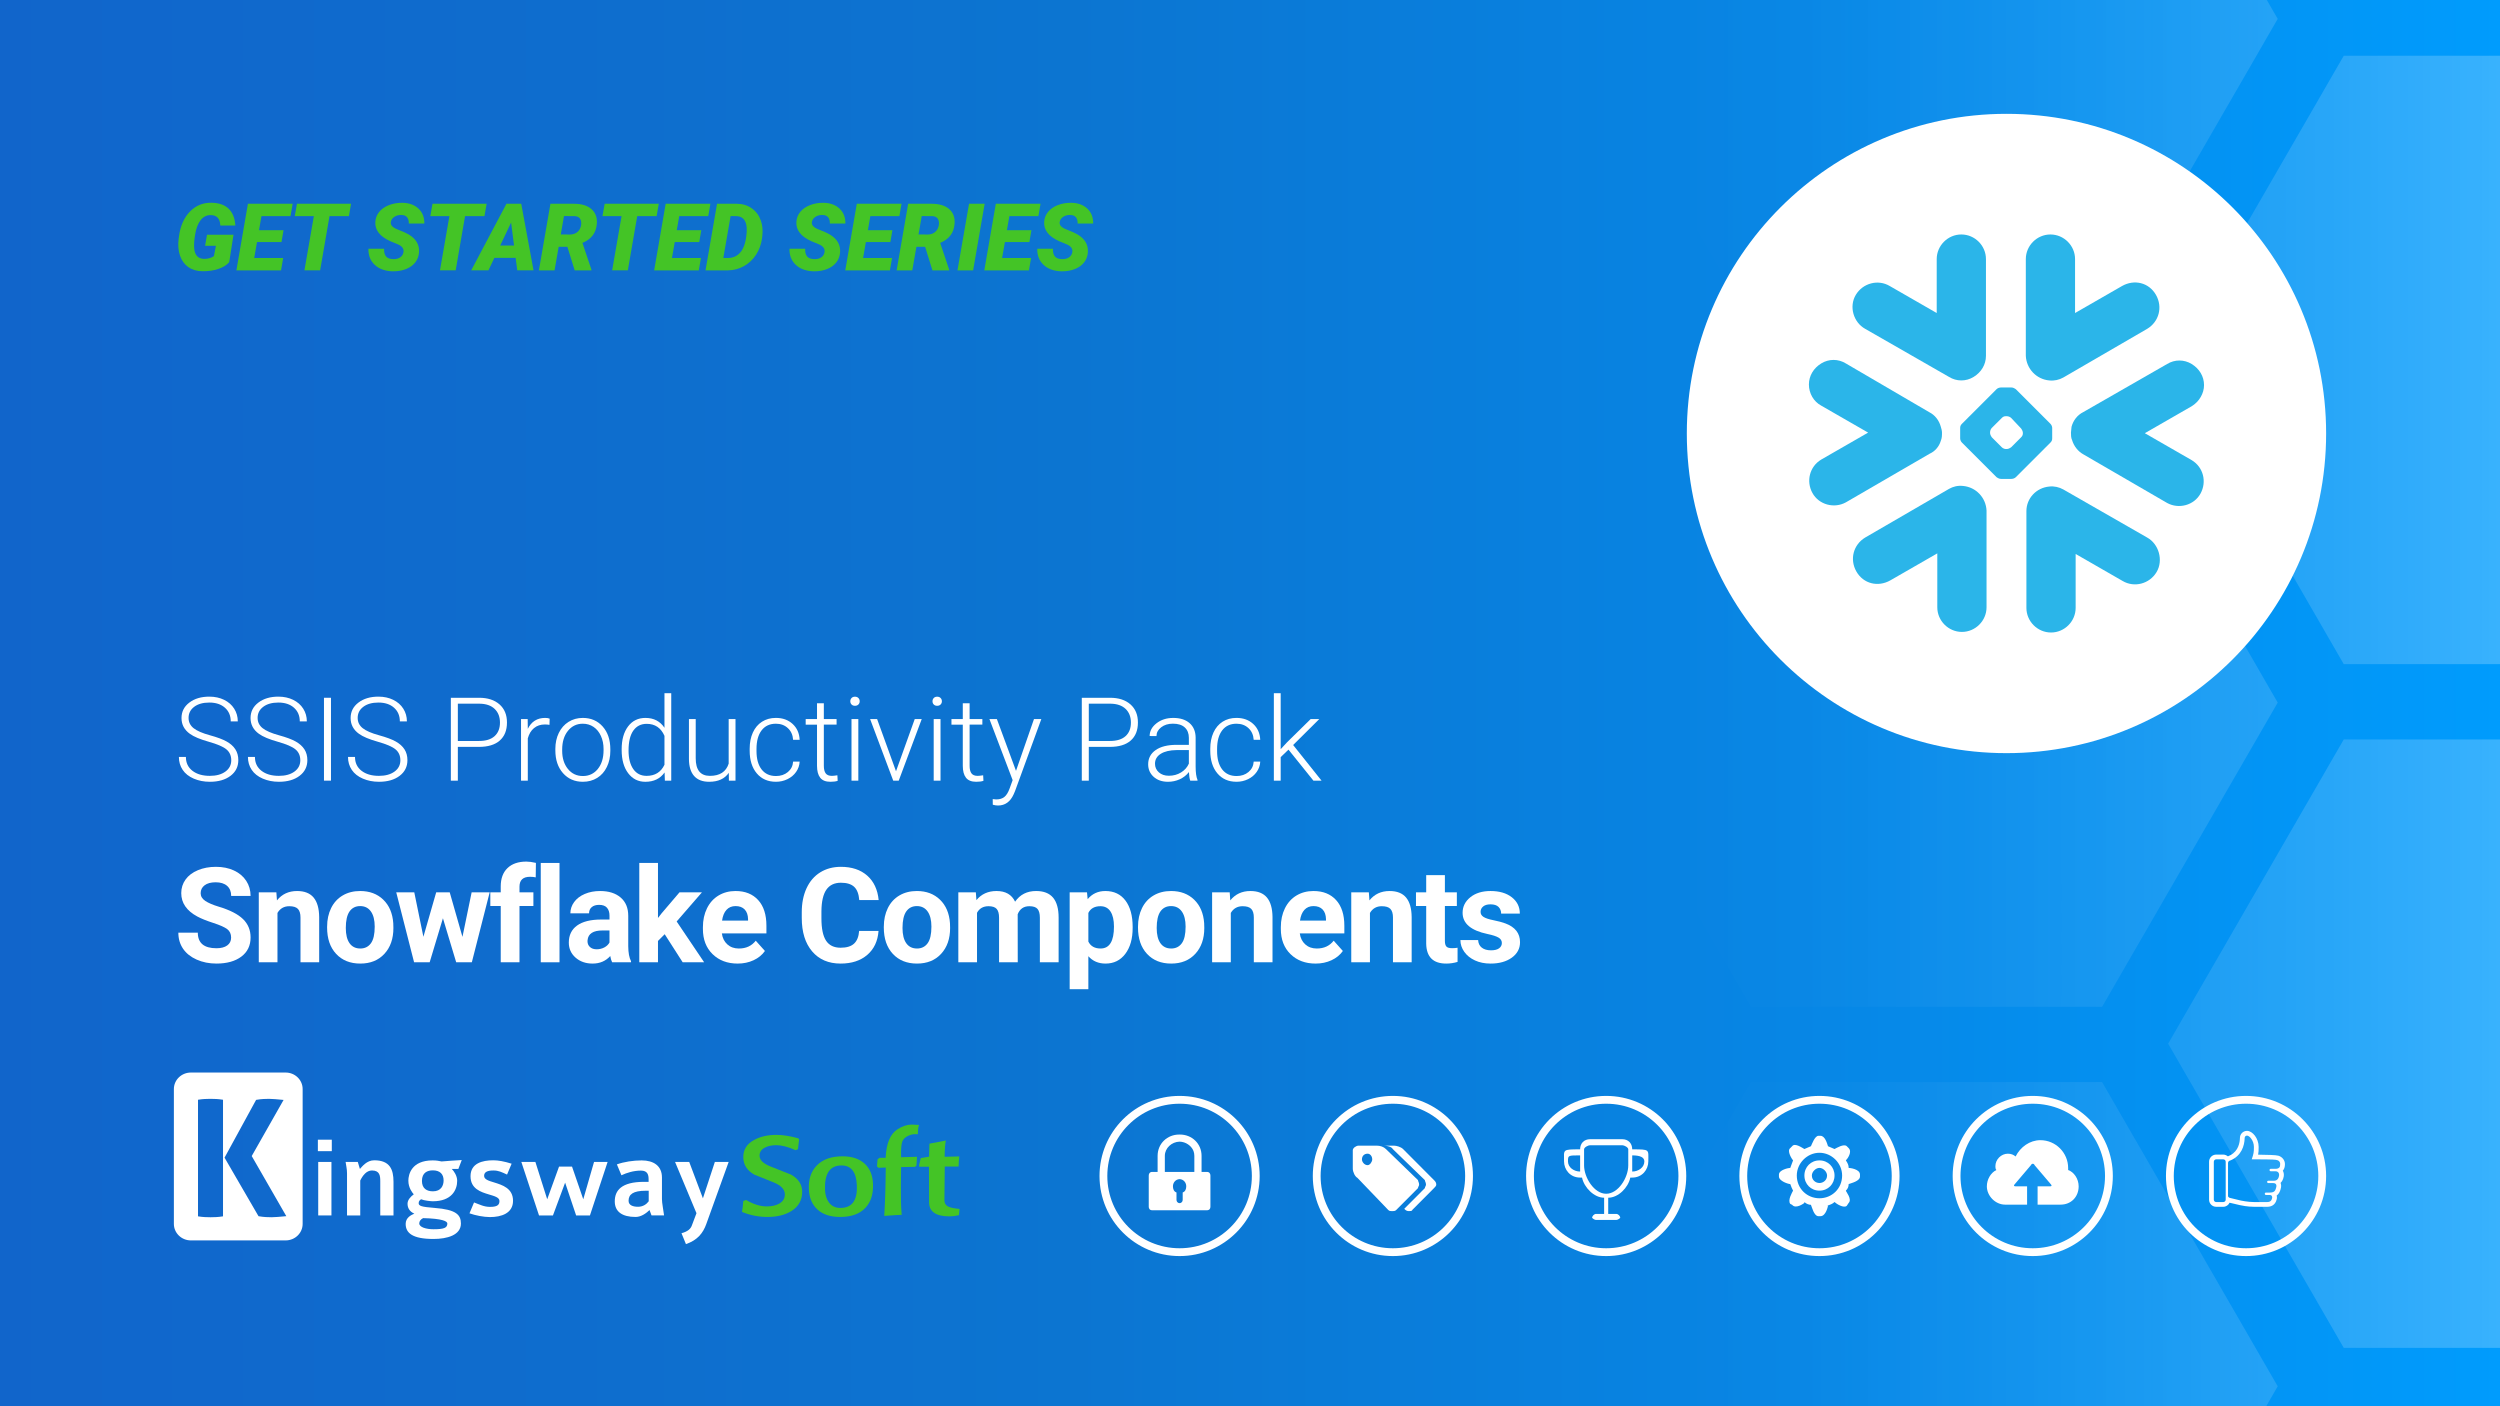 <?xml version="1.0" encoding="UTF-8"?><svg xmlns="http://www.w3.org/2000/svg" width="1280" height="720" xmlns:xlink="http://www.w3.org/1999/xlink" viewBox="0 0 1280 720"><rect x="0" y="0" width="1280" height="720" fill="#333333" stroke="none"/><defs><linearGradient id="b" x1="-2.389" y1="360" x2="1282.389" y2="360" gradientUnits="userSpaceOnUse"><stop offset="0" stop-color="#1165cb"/><stop offset=".254" stop-color="#0e6ece"/><stop offset=".428" stop-color="#0c75d1"/><stop offset=".718" stop-color="#0786e5"/><stop offset="1" stop-color="#009cfd"/></linearGradient><clipPath id="c"><rect x="-2.389" y="-1.344" width="1284.778" height="722.688" fill="none"/></clipPath><linearGradient id="d" x1="860.852" y1="9.667" x2="1791.485" y2="9.667" gradientUnits="userSpaceOnUse"><stop offset="0" stop-color="#fff" stop-opacity="0"/><stop offset=".096" stop-color="#fff" stop-opacity=".022"/><stop offset=".22" stop-color="#fff" stop-opacity=".086"/><stop offset=".36" stop-color="#fff" stop-opacity=".191"/><stop offset=".512" stop-color="#fff" stop-opacity=".338"/><stop offset=".673" stop-color="#fff" stop-opacity=".526"/><stop offset=".839" stop-color="#fff" stop-opacity=".752"/><stop offset="1" stop-color="#fff"/></linearGradient><linearGradient id="e" y1="359.727" y2="359.727" xlink:href="#d"/><linearGradient id="f" y1="709.787" y2="709.787" xlink:href="#d"/><linearGradient id="g" x1="860.852" y1="184.298" x2="1791.485" y2="184.298" xlink:href="#d"/><linearGradient id="h" x1="860.852" y1="534.358" x2="1791.485" y2="534.358" xlink:href="#d"/><clipPath id="i"><rect x="-2.389" y="-962.567" width="1284.778" height="722.688" fill="none"/></clipPath><linearGradient id="j" x1="860.852" y1="-76.805" x2="1791.485" y2="-76.805" xlink:href="#d"/></defs><g id="a"><g><rect x="-2.389" y="-1.344" width="1284.778" height="722.688" fill="url(#b)"/><g clip-path="url(#c)"><g opacity=".8"><polygon points="1076.27 -146.087 896.422 -146.087 806.497 9.667 896.422 165.42 1076.27 165.42 1166.194 9.667 1076.27 -146.087" fill="url(#d)"/><polygon points="1076.27 203.974 896.422 203.974 806.497 359.727 896.422 515.48 1076.27 515.48 1166.194 359.727 1076.27 203.974" fill="url(#e)"/><polygon points="1076.27 554.034 896.422 554.034 806.497 709.787 896.422 865.54 1076.27 865.54 1166.194 709.787 1076.27 554.034" fill="url(#f)"/><polygon points="1379.851 28.544 1200.003 28.544 1110.079 184.298 1200.003 340.051 1379.851 340.051 1469.775 184.298 1379.851 28.544" fill="url(#g)"/><polygon points="1379.851 378.605 1200.003 378.605 1110.079 534.358 1200.003 690.111 1379.851 690.111 1469.775 534.358 1379.851 378.605" fill="url(#h)"/></g></g></g><g clip-path="url(#i)"><g opacity=".8"><polygon points="1379.851 -232.558 1200.003 -232.558 1110.079 -76.805 1200.003 78.948 1379.851 78.948 1469.775 -76.805 1379.851 -232.558" fill="url(#j)"/></g></g></g><g id="k"><circle cx="1027.313" cy="221.946" r="163.664" fill="#fff"/><g><path d="M726.004,608.328l-11.126,11.174c-.586,.588-1.171,.588-2.342,.588-.586,0-1.171,0-1.757-.588l-15.81-16.466c-1.171-.588-2.342-2.94-2.342-4.705v-9.409c0-1.176,1.757-2.352,2.928-2.352h9.369c1.757,0,3.513,.588,4.684,1.764l16.396,15.878c0,.588,.586,1.176,.586,2.352,0,.588-.586,1.176-.586,1.764h0Zm-25.765-17.642c-1.757,0-2.928,1.176-2.928,2.94,0,1.176,1.171,2.94,2.928,2.94,1.171,0,2.342-1.764,2.342-2.94,0-1.764-1.171-2.94-2.342-2.94h0Zm33.962,17.642l-11.126,11.174c0,.588-1.171,.588-1.757,.588-1.171,0-1.757-.588-2.342-1.176l10.54-10.585c0-.588,.586-1.176,.586-1.764,0-1.176-.586-1.764-.586-2.352l-16.396-15.878c-.586-1.176-2.928-1.764-4.684-1.764h5.27c1.171,0,3.513,.588,4.684,1.764l15.81,15.878c.586,.588,1.171,1.176,1.171,2.352,0,.588-.586,1.176-1.171,1.764h0Z" fill="#fff" fill-rule="evenodd"/><circle cx="713.155" cy="602.107" r="39.002" fill="none" stroke="#fff" stroke-miterlimit="10" stroke-width="4"/><path d="M835.698,588.466h0c0-3.088-2.025-5.193-5.098-5.193h-16.48c-3.073,0-5.098,2.105-5.098,5.193-9.287,0-8.24,0-8.24,6.176,0,4.141,3.073,8.281,8.24,8.281h.978c1.047,5.123,6.215,10.316,11.313,10.316v8.281h-4.12c-.978,0-2.025,1.053-2.025,2.035,0,0,1.048,1.053,2.025,1.053h10.265c1.117,0,2.095-1.053,2.095-1.053,0-.983-.978-2.035-2.095-2.035h-4.05v-8.281c5.168,0,10.265-5.193,11.313-10.316h.978c5.168,0,8.24-4.141,8.24-8.281,0-6.176,1.048-6.176-8.24-6.176h0Zm-26.675,11.369h0c-3.142,0-6.215-2.105-6.215-5.193s0-3.088,6.215-3.088v8.281h0Zm24.65-3.158h0c0,6.246-5.098,14.527-11.313,14.527-6.145,0-11.313-8.281-11.313-14.527v-8.211c0-1.053,2.095-2.105,3.073-2.105h16.48c.978,0,3.073,1.053,3.073,2.105v8.211h0Zm2.025,3.158h0v-8.281q6.215,0,6.215,3.088c0,3.088-3.073,5.193-6.215,5.193h0Z" fill="#fff" fill-rule="evenodd"/><circle cx="822.36" cy="602.107" r="39.002" fill="none" stroke="#fff" stroke-miterlimit="10" stroke-width="4"/><path d="M946.512,606.252h0c0,1.439-.478,2.398-1.433,3.357,0,.48,3.344,4.385,1.433,6.303l-.956,1.439c-1.433,1.439-5.324-.959-6.279-1.918-.956,.959-2.389,1.439-3.822,1.918h.478s-.956,5.344-3.89,5.344h-.956c-2.389,0-3.413-4.864-3.89-5.824-.956,0-2.389-.48-3.344-1.439v.48s-4.368,3.357-6.279,.959l-.956-.48c-1.433-1.918,.956-5.824,1.433-6.783-.478-.959-.956-1.918-1.433-3.357-.956,0-5.801-1.507-5.801-3.905v-.959c0-2.398,4.846-3.426,5.801-3.426,.478-1.439,.956-2.398,1.433-3.837-.478-.48-3.344-4.864-1.433-6.303l.956-.959c1.433-1.918,5.324,.959,6.279,1.439,.956-.48,2.389-.959,3.344-1.439,.478-.959,1.979-5.344,3.89-5.344h.956c2.389,0,3.413,3.905,3.89,5.344,.956,.48,2.389,.959,3.344,1.439,.956-.48,4.846-2.877,6.279-1.439l.956,.959c1.911,1.918-.478,5.344-1.433,6.303,.956,1.439,1.433,2.398,1.433,3.837,.478,0,5.801,.548,5.801,3.426v.959c0,2.398-4.368,3.357-5.801,3.905h0Zm-14.947-16.032h0c-6.279,0-11.603,5.344-11.603,11.647,0,6.783,5.324,11.647,11.603,11.647s11.603-4.864,11.603-11.647c0-6.303-5.324-11.647-11.603-11.647h0Zm0,19.389h0c-4.368,0-7.713-3.357-7.713-7.742s3.344-7.742,7.713-7.742,7.713,3.357,7.713,7.742-3.344,7.742-7.713,7.742h0Zm0-11.647h0c-1.911,0-3.89,1.987-3.89,3.905,0,2.398,1.979,3.837,3.89,3.837s3.89-1.439,3.89-3.837c0-1.918-1.979-3.905-3.89-3.905h0Z" fill="#fff" fill-rule="evenodd"/><circle cx="931.565" cy="602.107" r="39.002" fill="none" stroke="#fff" stroke-miterlimit="10" stroke-width="4"/><path d="M1058.891,599.05h0v-1.013c0-7.851-6.391-14.267-14.211-14.267-5.382,0-10.259,3.461-12.697,8.357-1.009-.929-2.439-1.435-3.952-1.435-3.448,0-6.391,2.955-6.391,6.416,0,.506,0,1.435,.504,1.942-2.943,1.435-4.877,4.896-4.877,8.357,0,4.896,4.373,9.37,9.334,9.37h11.268v-9.37h-5.886c-1.009,0-1.009-.506-.505-1.013l8.325-9.793c.505-1.013,1.514-1.013,1.934,0l8.325,9.793c.504,.506,.504,1.013-.42,1.013h-6.391v9.37h11.773c5.382,0,9.25-3.968,9.25-9.37,0-3.883-2.439-7.344-5.382-8.357" fill="#fff" fill-rule="evenodd"/><circle cx="1040.77" cy="602.107" r="39.002" fill="none" stroke="#fff" stroke-miterlimit="10" stroke-width="4"/><path d="M617.924,600.016h-2.723v-8.206c0-6.396-5.058-10.919-11.023-10.919-.077,0-.15,.009-.227,.01-.076-.001-.15-.01-.227-.01-5.966,0-11.023,4.523-11.023,10.919v8.206h-2.723c-1.362,0-1.816,.969-1.816,1.874v15.959c0,.904,.454,1.809,1.816,1.809h27.948c1.362,0,1.816-.904,1.816-1.809v-15.959c0-.904-.454-1.874-1.816-1.874Zm-10.569,7.365c0,1.357-.454,2.714-1.816,3.166v3.683c0,.85-.411,1.69-1.589,1.789-1.178-.1-1.589-.94-1.589-1.789v-3.683c-1.362-.452-1.816-1.809-1.816-3.166,0-1.81,1.273-3.554,3.404-3.671,2.131,.117,3.404,1.862,3.404,3.671Zm3.696-7.365h-14.655v-8.206c0-3.996,3.501-7.174,7.554-7.29,3.149,.09,5.993,2.027,7.11,4.76,.283,.787,.444,1.636,.444,2.53v8.206h-.454Z" fill="#fff" fill-rule="evenodd"/><circle cx="603.95" cy="602.107" r="39.002" fill="none" stroke="#fff" stroke-miterlimit="10" stroke-width="4"/><path d="M1166.451,591.708c-1.552-.398-5.093-.398-10.304-.518,.239-1.155,.279-2.151,.279-3.984,0-4.383-3.143-8.207-5.968-8.207-1.989,0-3.62,1.633-3.62,3.626-.04,2.43-.796,6.653-4.854,8.805-.318,.159-1.154,.598-1.313,.637l.08,.04c-.636-.518-1.512-.956-2.427-.956h-3.62c-2.029,0-3.66,1.633-3.66,3.665v19.442c0,1.992,1.631,3.626,3.66,3.626h3.62c1.432,0,2.666-.876,3.223-2.111,.04,0,.04,.04,.08,.04,.08,0,.159,.04,.279,.08h.08c.676,.159,2.029,.478,4.894,1.155,.637,.159,3.899,.837,7.241,.837h6.644c2.029,0,3.501-.797,4.337-2.351,.04,0,.318-.558,.517-1.315,.199-.558,.239-1.315,.04-2.112,1.313-.916,1.711-2.271,1.989-3.147,.477-1.434,.318-2.55,0-3.307,.756-.717,1.353-1.753,1.631-3.347,.159-1.036,0-2.032-.477-2.908,.676-.757,.995-1.753,1.034-2.63l.04-.279v-.598c0-1.514-1.074-3.506-3.421-4.183h0Zm-26.895,22.55c0,.637-.557,1.195-1.233,1.195h-3.62c-.676,0-1.233-.558-1.233-1.195v-19.442c0-.677,.557-1.235,1.233-1.235h3.62c.676,0,1.233,.558,1.233,1.235v19.442h0Zm27.85-17.609c0,.598-.279,1.793-2.387,1.793h-2.427c-.318,0-.597,.279-.597,.598,0,.359,.279,.637,.597,.637h2.347c1.83,0,2.069,1.474,1.95,2.231-.159,.916-.597,2.63-2.626,2.63h-2.865c-.358,0-.637,.239-.637,.598,0,.319,.279,.598,.637,.598h2.387c2.029,0,1.87,1.554,1.552,2.51-.398,1.195-.637,2.351-3.183,2.351h-1.989c-.358,0-.597,.279-.597,.598,0,.359,.239,.637,.597,.637h1.91c1.313,0,1.393,1.235,1.233,1.673-.159,.518-.318,.876-.318,.876-.398,.677-.955,1.076-2.228,1.076h-6.644c-3.302,0-6.604-.757-6.724-.757-5.013-1.195-5.291-1.275-5.61-1.355,0,0-1.034-.199-1.034-1.076v-16.773c0-.598,.358-1.115,.955-1.275,.08-.04,.199-.08,.279-.08,5.53-2.311,7.201-7.37,7.281-11.474,0-.598,.438-1.235,1.194-1.235,1.273,0,3.541,2.59,3.541,5.777,0,2.869-.119,3.386-1.114,6.374,12.135,0,12.055,.159,13.129,.438,1.313,.398,1.432,1.514,1.432,1.873,0,.438,0,.359-.04,.757h0Z" fill="#fff" fill-rule="evenodd"/><circle cx="1149.975" cy="602.107" r="39.002" fill="none" stroke="#fff" stroke-miterlimit="10" stroke-width="4"/></g><g id="l"><path d="M1122.16,207.989l-24.012,13.807,24.012,13.807c6.003,3.602,7.804,11.105,4.502,17.108-3.302,6.003-11.105,8.104-17.108,4.802l-42.921-24.912c-2.701-1.501-4.802-4.202-5.703-7.204-.6-1.201-.6-2.701-.6-3.902,0-.9,.3-2.101,.3-3.002,.9-3.302,3.002-6.003,6.003-7.504l42.921-24.612c3.902-2.401,8.704-2.401,12.606,0,3.902,2.401,6.303,6.303,6.303,10.805,0,4.202-2.401,8.404-6.303,10.805h0Z" fill="#2bb5e9" fill-rule="evenodd"/><path d="M1099.349,275.222l-42.921-24.612c-2.101-1.201-4.802-1.801-7.204-1.501-6.603,.6-11.706,6.003-11.706,12.606v49.524c0,6.903,5.703,12.606,12.606,12.606s12.606-5.703,12.606-12.606v-27.614l24.012,13.807c6.003,3.602,13.807,1.501,17.409-4.502,3.602-6.003,1.201-14.407-4.802-17.709h0Z" fill="#2bb5e9" fill-rule="evenodd"/><path d="M1049.824,216.993l-17.708-17.709c-.901-.6-1.501-.901-2.401-.901h-5.102c-.901,0-1.801,.3-2.401,.901l-17.708,17.709c-.601,.6-.901,1.201-.901,2.101v5.403c0,.6,.3,1.501,.901,2.101l17.708,17.709c.901,.6,1.501,.9,2.401,.9h5.102c.901,0,1.801-.3,2.401-.9l17.708-17.709c.601-.6,.901-1.201,.901-2.101v-5.403c0-.6-.3-1.501-.901-2.101Zm-15.007,6.903l-5.102,5.103c-.901,.6-1.501,.9-2.401,.9h-.3c-.601,0-1.501-.3-2.101-.9l-5.103-5.103c-.6-.9-.9-1.501-.9-2.401s.3-1.801,.9-2.401l5.103-5.103c.601-.6,1.201-.9,2.101-.9h.3c.901,0,1.801,.3,2.401,.9l5.102,5.403c.601,.901,.901,1.501,.901,2.401s-.3,1.501-.901,2.101Z" fill="#2bb5e9" fill-rule="evenodd"/><path d="M954.978,168.37l42.921,24.612c3.902,2.401,8.704,2.401,12.606,0,3.902-2.401,6.303-6.303,6.303-10.805v-49.524c0-6.903-5.703-12.606-12.606-12.606s-12.606,5.703-12.606,12.606v27.614l-24.012-13.807c-6.003-3.602-13.807-1.501-17.409,4.502-3.602,6.003-1.201,14.107,4.802,17.409h0Z" fill="#2bb5e9" fill-rule="evenodd"/><path d="M1049.224,194.783c2.401,.3,5.103-.3,7.204-1.501l42.921-24.912c6.003-3.602,8.104-11.105,4.502-17.409-3.602-6.303-11.105-8.104-17.409-4.502l-24.012,13.807v-27.614c0-6.903-5.703-12.606-12.606-12.606s-12.606,5.703-12.606,12.606v49.524c.3,6.603,5.403,12.006,12.006,12.606h0Z" fill="#2bb5e9" fill-rule="evenodd"/><path d="M1005.102,248.809c-2.701-.3-5.103,.3-7.204,1.501l-42.921,24.912c-6.003,3.602-8.104,11.105-4.502,17.409,3.602,6.303,11.105,8.104,17.409,4.502l24.012-13.807v27.614c0,6.903,5.703,12.606,12.606,12.606s12.606-5.703,12.606-12.606v-49.524c-.3-6.603-5.403-12.006-12.006-12.606h0Z" fill="#2bb5e9" fill-rule="evenodd"/><path d="M993.697,225.698c.6-1.501,.6-2.701,.6-4.202,0-.9-.3-2.101-.6-3.002-.9-3.302-3.002-6.003-6.003-7.504l-42.621-24.912c-3.902-2.401-8.704-2.401-12.606,0-3.902,2.401-6.303,6.303-6.303,10.805s2.401,8.704,6.303,10.805l24.012,13.807-24.012,13.807c-6.003,3.602-7.804,11.105-4.502,17.108,3.302,6.003,11.105,8.104,17.108,4.802l42.921-24.912c2.701-1.201,4.802-3.602,5.703-6.603h0Z" fill="#2bb5e9" fill-rule="evenodd"/></g><g><path d="M146.243,549.139h-48.511c-4.81,0-8.709,3.786-8.709,8.454v69.045c0,4.668,3.899,8.454,8.709,8.454h48.511c4.809,0,8.709-3.786,8.709-8.454v-69.045c0-4.669-3.899-8.454-8.709-8.454Zm-32.058,73.617l-.367,.059c-1.037,.164-2.07,.275-3.068,.331-.994,.055-1.993,.083-2.967,.083s-1.973-.028-2.967-.083c-1-.055-2.032-.167-3.068-.331l-.367-.059v-59.676l.367-.059c1.033-.163,2.065-.275,3.067-.331,1.895-.103,3.816-.115,5.934,0,1.002,.056,2.034,.168,3.068,.331l.367,.059v59.676Zm31.726-.02c-1.253,.108-2.464,.217-3.634,.327-1.191,.11-2.263,.165-3.188,.165-.864,0-1.848-.028-2.924-.083-1.066-.054-2.279-.193-3.604-.413l-.203-.033-17.391-29.979,16.157-29.579,.207-.036c1.262-.219,2.448-.358,3.526-.415,1.098-.055,2.054-.082,2.925-.082,.936,0,1.994,.055,3.147,.165,1.143,.11,2.34,.218,3.593,.327l.675,.059-16.315,28.736,17.709,30.783-.68,.059Z" fill="#fff"/><g><path d="M162.749,589.395v-5.874h7.133v5.874h-7.133Zm.18,32.907v-27.392h6.773v27.392h-6.773Z" fill="#fff"/><path d="M194.697,622.302v-17.562c0-2.697-.24-5.455-4.256-5.455-2.817,0-4.735,2.578-5.994,5.155v17.862h-6.773v-21.578c0-2.278-.479-3.896-.719-5.814h6.234l1.079,3.597c1.139-1.199,3.477-4.436,7.313-4.436,8.032,0,9.89,4.676,9.89,10.969v17.263h-6.773Z" fill="#fff"/><path d="M234.677,598.506h-3.357c1.079,1.079,2.757,3.476,2.757,6.054,0,4.675-2.817,10.489-12.468,10.489-1.019,0-4.555-.36-5.994-1.019-.659,.36-1.259,.959-1.259,1.978,0,1.438,1.378,1.918,8.212,2.457,10.909,.84,13.426,3.476,13.426,7.972,0,5.993-7.133,7.912-14.025,7.912-10.909,0-14.266-3.117-14.266-7.732,0-3.237,2.937-4.616,4.436-5.215-2.398-1.079-3.477-2.877-3.477-5.095,0-1.978,1.558-3.597,3.177-4.795-.719-.899-2.757-3.297-2.757-7.013,0-3.177,1.618-10.37,12.408-10.37,2.038,0,3.116,.239,4.615,.539,2.218-.18,7.433-.6,10.31-.72l-1.738,4.556Zm-18.042,25.175c-1.259,.599-1.978,1.618-1.978,2.697,0,1.978,3.597,2.997,7.313,2.997,5.395,0,7.073-.719,7.073-2.937,0-1.139-2.518-2.518-12.408-2.757Zm4.975-24.456c-2.757,0-5.574,1.139-5.574,5.395,0,3.896,2.457,5.334,5.634,5.334,4.196,0,5.455-2.997,5.455-5.574,0-3.176-1.798-5.155-5.514-5.155Z" fill="#fff"/><path d="M250.861,623.142c-3.176,0-7.492-.84-10.489-1.918l2.337-5.574c3.057,1.139,5.095,2.278,8.272,2.278,4.195,0,4.735-1.439,4.735-3.057,0-1.738-2.457-2.457-5.335-3.297-4.255-1.258-9.47-2.937-9.47-9.351,0-6.593,5.994-8.152,11.628-8.152,2.518,0,5.635,.539,9.411,1.739l-2.338,5.574c-2.757-1.259-4.316-2.098-7.013-2.098-3.057,0-4.735,.779-4.735,2.757,0,1.798,2.278,2.518,5.095,3.357,4.256,1.319,9.71,2.997,9.71,9.41s-5.994,8.332-11.808,8.332Z" fill="#fff"/><path d="M302.05,622.302h-7.073l-5.634-16.783-6.234,16.783h-7.133l-9.051-27.392h7.193l6.054,19.121,6.054-16.724h6.654l5.754,16.724,5.514-19.121h6.953l-9.051,27.392Z" fill="#fff"/><path d="M333.58,622.302l-1.019-2.757c-1.499,1.439-4.136,3.536-7.133,3.536-6.953,0-10.669-2.757-10.669-7.972,0-5.574,3.357-10.01,15.045-10.01h2.278v-1.319c0-2.098-.419-4.436-3.896-4.436-3.776,0-7.372,1.139-10.01,2.397l-2.337-5.574c3.656-1.318,8.391-2.038,12.707-2.038,6.054,0,10.37,2.757,10.37,8.751v11.029c0,2.158,.719,5.334,1.079,8.391h-6.414Zm-1.439-12.647h-1.498c-6.474,0-8.811,1.858-8.811,5.155,0,2.338,2.337,3.057,4.855,3.057s4.376-1.318,5.455-2.817v-5.395Z" fill="#fff"/><path d="M361.632,626.678c-1.678,4.676-4.495,8.272-10.43,10.31l-2.278-5.574c3.297-.899,4.675-2.278,5.275-3.896l2.397-6.354-10.969-26.254h7.253l7.013,18.641,6.114-18.641h7.073l-11.449,31.768Z" fill="#fff"/></g><g><path d="M392.913,623.081c-4.476,0-8.812-.859-13.007-2.577,.279-1.638,.499-3.496,.659-5.575l1.438-.539c3.716,2.198,7.233,3.297,10.55,3.297,2.598,0,4.736-.48,6.414-1.438,1.958-1.118,2.917-2.737,2.878-4.855-.081-2.437-1.939-4.415-5.575-5.934-3.357-1.358-6.734-2.717-10.13-4.076-3.637-2.077-5.495-4.995-5.574-8.751-.081-3.996,1.818-7.014,5.694-9.051,3.117-1.678,6.893-2.518,11.329-2.518,3.156,0,6.853,.579,11.089,1.738l.48,.539c-.239,1.678-.44,3.357-.599,5.035l-1.199,.539c-3.797-1.718-7.093-2.578-9.891-2.578-2.358,0-4.316,.42-5.874,1.259-1.839,.959-2.737,2.358-2.697,4.196,.039,2.158,1.919,3.977,5.635,5.455,3.476,1.4,6.953,2.778,10.43,4.136,3.756,2.078,5.674,4.936,5.755,8.572,.08,4.396-1.779,7.773-5.574,10.13-3.237,1.999-7.313,2.997-12.228,2.997Z" fill="#44c426"/><path d="M430.196,623.081c-4.996,0-8.871-1.259-11.628-3.776-2.757-2.517-4.237-6.013-4.436-10.489-.2-5.115,1.159-9.15,4.076-12.108,3.037-3.117,7.433-4.676,13.187-4.676,4.875,0,8.691,1.299,11.449,3.897,2.597,2.478,3.976,5.895,4.136,10.25,.2,5.155-1.079,9.212-3.836,12.168-2.917,3.157-7.233,4.735-12.948,4.735Zm.66-26.374c-5.955,0-8.773,4.176-8.452,12.528,.12,2.677,.799,4.835,2.038,6.474,1.398,1.839,3.336,2.757,5.814,2.757,5.953,0,8.771-3.816,8.451-11.449-.239-6.872-2.857-10.31-7.852-10.31Z" fill="#44c426"/><path d="M470.057,578.305c-.04,.359-.081,1.159-.12,2.397h-1.259c-1.119-.039-2.288,.21-3.507,.75-1.219,.539-2.128,1.249-2.727,2.128-.879,1.279-1.239,4.256-1.079,8.931l8.152-.239c-.081,1.04-.18,2.558-.299,4.555l-.719,.6c-1.519,0-3.897,.04-7.133,.12-.12,6.793-.14,12.688-.06,17.683,0,1.318,.12,3.577,.36,6.773-1.079,0-4.056,.18-8.931,.539,.439-6.633,.699-14.885,.78-24.756-1.359,.081-2.598,.12-3.716,.12l-.78-.659c.12-1.038,.22-2.257,.3-3.656l.959-.779h3.177c.32-7.313,2.317-12.168,5.995-14.566,2.517-1.638,4.975-2.458,7.372-2.458,.919,0,2.158,.06,3.716,.18-.28,.959-.44,1.739-.48,2.338Z" fill="#44c426"/><path d="M490.977,622.183c-1.839,.399-3.438,.599-4.795,.599-6.994,0-10.49-2.412-10.49-7.236l-.06-18.18h-5.035l.06-1.139,.779-3.297,4.256-.719,.18-6.654,8.391-1.618c-.4,2.198-.599,4.976-.599,8.332,1.398,0,3.896-.06,7.493-.18-.2,1.639-.32,3.357-.36,5.155h-7.073c-.12,8.014-.18,13.755-.18,17.223,0,1.475,.569,2.532,1.708,3.17,1.139,.637,3.147,1.076,6.024,1.316l-.299,3.228Z" fill="#44c426"/></g></g><g><path d="M118.399,389.256c0-2.351-.826-4.211-2.477-5.581-1.652-1.37-4.673-2.671-9.063-3.905-4.391-1.234-7.597-2.579-9.617-4.037-2.876-2.059-4.313-4.76-4.313-8.102,0-3.245,1.336-5.882,4.007-7.912,2.671-2.03,6.086-3.045,10.244-3.045,2.817,0,5.338,.544,7.562,1.632,2.224,1.088,3.949,2.603,5.173,4.546,1.224,1.943,1.836,4.109,1.836,6.498h-3.614c0-2.903-.991-5.237-2.973-7s-4.644-2.646-7.985-2.646c-3.245,0-5.829,.725-7.752,2.175-1.924,1.45-2.885,3.342-2.885,5.677,0,2.16,.864,3.921,2.594,5.284,1.729,1.362,4.498,2.564,8.306,3.605,3.808,1.041,6.693,2.12,8.655,3.237,1.962,1.117,3.439,2.453,4.43,4.007,.991,1.555,1.486,3.391,1.486,5.508,0,3.342-1.336,6.023-4.007,8.043-2.672,2.021-6.193,3.031-10.565,3.031-2.992,0-5.737-.535-8.233-1.603-2.497-1.068-4.391-2.564-5.683-4.488-1.292-1.924-1.938-4.128-1.938-6.616h3.585c0,2.992,1.117,5.353,3.351,7.082,2.234,1.729,5.207,2.593,8.918,2.593,3.303,0,5.955-.729,7.956-2.186,2.001-1.457,3.002-3.39,3.002-5.799Z" fill="#fff"/><path d="M153.75,389.256c0-2.351-.826-4.211-2.477-5.581-1.652-1.37-4.673-2.671-9.063-3.905-4.391-1.234-7.597-2.579-9.617-4.037-2.876-2.059-4.313-4.76-4.313-8.102,0-3.245,1.336-5.882,4.007-7.912,2.671-2.03,6.086-3.045,10.244-3.045,2.817,0,5.338,.544,7.562,1.632,2.224,1.088,3.949,2.603,5.173,4.546,1.224,1.943,1.836,4.109,1.836,6.498h-3.614c0-2.903-.991-5.237-2.973-7s-4.644-2.646-7.985-2.646c-3.245,0-5.829,.725-7.752,2.175-1.924,1.45-2.885,3.342-2.885,5.677,0,2.16,.864,3.921,2.594,5.284,1.729,1.362,4.498,2.564,8.306,3.605,3.808,1.041,6.693,2.12,8.655,3.237,1.962,1.117,3.439,2.453,4.43,4.007,.991,1.555,1.486,3.391,1.486,5.508,0,3.342-1.336,6.023-4.007,8.043-2.672,2.021-6.193,3.031-10.565,3.031-2.992,0-5.737-.535-8.233-1.603-2.497-1.068-4.391-2.564-5.683-4.488-1.292-1.924-1.938-4.128-1.938-6.616h3.585c0,2.992,1.117,5.353,3.351,7.082,2.234,1.729,5.207,2.593,8.918,2.593,3.303,0,5.955-.729,7.956-2.186,2.001-1.457,3.002-3.39,3.002-5.799Z" fill="#fff"/><path d="M169.458,399.69h-3.584v-42.432h3.584v42.432Z" fill="#fff"/><path d="M204.983,389.256c0-2.351-.826-4.211-2.477-5.581-1.652-1.37-4.673-2.671-9.063-3.905-4.391-1.234-7.597-2.579-9.617-4.037-2.876-2.059-4.313-4.76-4.313-8.102,0-3.245,1.336-5.882,4.007-7.912,2.671-2.03,6.086-3.045,10.244-3.045,2.817,0,5.338,.544,7.562,1.632,2.224,1.088,3.949,2.603,5.173,4.546,1.224,1.943,1.836,4.109,1.836,6.498h-3.614c0-2.903-.991-5.237-2.973-7s-4.644-2.646-7.985-2.646c-3.245,0-5.829,.725-7.752,2.175-1.924,1.45-2.885,3.342-2.885,5.677,0,2.16,.864,3.921,2.594,5.284,1.729,1.362,4.498,2.564,8.306,3.605,3.808,1.041,6.693,2.12,8.655,3.237,1.962,1.117,3.439,2.453,4.43,4.007,.991,1.555,1.486,3.391,1.486,5.508,0,3.342-1.336,6.023-4.007,8.043-2.672,2.021-6.193,3.031-10.565,3.031-2.992,0-5.737-.535-8.233-1.603-2.497-1.068-4.391-2.564-5.683-4.488-1.292-1.924-1.938-4.128-1.938-6.616h3.585c0,2.992,1.117,5.353,3.351,7.082,2.234,1.729,5.207,2.593,8.918,2.593,3.303,0,5.955-.729,7.956-2.186,2.001-1.457,3.002-3.39,3.002-5.799Z" fill="#fff"/><path d="M234.417,382.408v17.282h-3.584v-42.432h14.455c4.41,0,7.893,1.127,10.448,3.381,2.554,2.254,3.832,5.353,3.832,9.296,0,3.983-1.229,7.058-3.687,9.224-2.458,2.167-6.018,3.249-10.681,3.249h-10.783Zm0-3.031h10.87c3.478,0,6.13-.827,7.956-2.481,1.826-1.654,2.739-3.959,2.739-6.918,0-2.938-.908-5.278-2.725-7.019-1.817-1.741-4.396-2.631-7.737-2.671h-11.104v19.089Z" fill="#fff"/><path d="M281.337,371.13c-.739-.136-1.525-.204-2.361-.204-2.176,0-4.017,.607-5.522,1.822-1.506,1.214-2.579,2.978-3.22,5.289v21.653h-3.468v-31.533h3.41l.058,5.013c1.846-3.731,4.809-5.595,8.889-5.595,.971,0,1.738,.127,2.302,.379l-.087,3.176Z" fill="#fff"/><path d="M284.339,383.457c0-3.031,.587-5.76,1.763-8.19,1.175-2.428,2.836-4.317,4.983-5.668,2.147-1.35,4.58-2.025,7.3-2.025,4.197,0,7.596,1.472,10.2,4.415,2.603,2.943,3.905,6.844,3.905,11.701v.729c0,3.051-.588,5.795-1.763,8.233-1.176,2.438-2.832,4.318-4.969,5.639-2.137,1.321-4.575,1.982-7.315,1.982-4.178,0-7.572-1.472-10.185-4.415-2.613-2.943-3.92-6.843-3.92-11.701v-.699Zm3.497,.961c0,3.769,.976,6.863,2.929,9.282s4.512,3.628,7.679,3.628c3.147,0,5.697-1.21,7.65-3.628,1.953-2.419,2.929-5.61,2.929-9.574v-.67c0-2.409-.447-4.614-1.341-6.616-.894-2.001-2.147-3.55-3.76-4.648-1.613-1.098-3.458-1.647-5.537-1.647-3.109,0-5.644,1.22-7.606,3.658-1.963,2.438-2.943,5.629-2.943,9.573v.641Z" fill="#fff"/><path d="M318.29,383.632c0-4.896,1.093-8.796,3.279-11.701,2.186-2.904,5.153-4.356,8.903-4.356,4.255,0,7.499,1.681,9.734,5.042v-17.689h3.468v44.763h-3.264l-.146-4.197c-2.234,3.187-5.518,4.78-9.85,4.78-3.633,0-6.562-1.462-8.786-4.386-2.225-2.924-3.337-6.873-3.337-11.847v-.408Zm3.526,.612c0,4.022,.806,7.194,2.419,9.515,1.613,2.322,3.885,3.482,6.82,3.482,4.293,0,7.344-1.894,9.151-5.683v-14.805c-1.807-4.099-4.838-6.149-9.092-6.149-2.934,0-5.217,1.151-6.848,3.453-1.632,2.303-2.448,5.698-2.448,10.185Z" fill="#fff"/><path d="M373.137,395.697c-2.098,3.051-5.45,4.576-10.054,4.576-3.361,0-5.916-.977-7.665-2.929-1.748-1.952-2.642-4.842-2.681-8.67v-20.517h3.468v20.08c0,6.003,2.429,9.005,7.286,9.005,5.051,0,8.248-2.088,9.588-6.266v-22.819h3.497v31.533h-3.381l-.058-3.993Z" fill="#fff"/><path d="M397.296,397.329c2.429,0,4.463-.685,6.106-2.055,1.642-1.37,2.53-3.143,2.667-5.319h3.352c-.097,1.924-.7,3.677-1.807,5.26-1.107,1.584-2.579,2.822-4.415,3.716-1.836,.894-3.803,1.341-5.901,1.341-4.138,0-7.417-1.438-9.836-4.314-2.419-2.875-3.628-6.741-3.628-11.599v-1.049c0-3.108,.544-5.857,1.632-8.247,1.088-2.39,2.647-4.235,4.678-5.538,2.03-1.301,4.405-1.952,7.125-1.952,3.458,0,6.309,1.03,8.553,3.089,2.244,2.06,3.443,4.77,3.599,8.131h-3.352c-.156-2.467-1.044-4.459-2.667-5.974-1.622-1.516-3.667-2.273-6.135-2.273-3.147,0-5.591,1.137-7.329,3.41-1.739,2.273-2.608,5.46-2.608,9.559v1.02c0,4.022,.869,7.16,2.608,9.413,1.738,2.254,4.191,3.381,7.358,3.381Z" fill="#fff"/><path d="M421.805,360.085v8.072h6.528v2.856h-6.528v21.036c0,1.75,.316,3.054,.947,3.91,.631,.856,1.685,1.283,3.162,1.283,.583,0,1.525-.097,2.827-.291l.146,2.831c-.914,.327-2.156,.491-3.73,.491-2.39,0-4.129-.694-5.217-2.084-1.088-1.389-1.632-3.434-1.632-6.134v-21.041h-5.8v-2.856h5.8v-8.072h3.497Z" fill="#fff"/><path d="M435.357,359.05c0-.657,.214-1.212,.641-1.665,.427-.454,1.01-.681,1.748-.681s1.326,.228,1.763,.681c.437,.453,.656,1.008,.656,1.665s-.218,1.206-.656,1.65c-.437,.445-1.025,.666-1.763,.666s-1.321-.222-1.748-.666c-.427-.444-.641-.994-.641-1.65Zm4.109,40.64h-3.497v-31.533h3.497v31.533Z" fill="#fff"/><path d="M458.758,394.881l9.588-26.724h3.585l-11.774,31.533h-2.827l-11.832-31.533h3.584l9.675,26.724Z" fill="#fff"/><path d="M477.439,359.05c0-.657,.214-1.212,.641-1.665,.427-.454,1.01-.681,1.748-.681s1.326,.228,1.763,.681c.437,.453,.656,1.008,.656,1.665s-.218,1.206-.656,1.65c-.437,.445-1.025,.666-1.763,.666s-1.321-.222-1.748-.666c-.427-.444-.641-.994-.641-1.65Zm4.109,40.64h-3.497v-31.533h3.497v31.533Z" fill="#fff"/><path d="M496.44,360.085v8.072h6.528v2.856h-6.528v21.036c0,1.75,.316,3.054,.947,3.91,.631,.856,1.685,1.283,3.162,1.283,.583,0,1.525-.097,2.827-.291l.146,2.831c-.914,.327-2.156,.491-3.73,.491-2.39,0-4.129-.694-5.217-2.084-1.088-1.389-1.632-3.434-1.632-6.134v-21.041h-5.8v-2.856h5.8v-8.072h3.497Z" fill="#fff"/><path d="M520.192,394.677l9.209-26.52h3.759l-13.464,36.895-.7,1.632c-1.73,3.828-4.401,5.741-8.014,5.741-.836,0-1.73-.136-2.681-.408l-.029-2.885,1.807,.175c1.71,0,3.094-.423,4.153-1.268,1.059-.845,1.957-2.298,2.696-4.357l1.544-4.255-11.89-31.27h3.818l9.792,26.52Z" fill="#fff"/><path d="M557.465,382.408v17.282h-3.584v-42.432h14.455c4.41,0,7.893,1.127,10.448,3.381s3.833,5.353,3.833,9.296c0,3.983-1.229,7.058-3.687,9.224-2.458,2.167-6.018,3.249-10.681,3.249h-10.783Zm0-3.031h10.87c3.478,0,6.13-.827,7.956-2.481s2.74-3.959,2.74-6.918c0-2.938-.909-5.278-2.725-7.019-1.817-1.741-4.396-2.631-7.737-2.671h-11.104v19.089Z" fill="#fff"/><path d="M609.398,399.69c-.35-.991-.573-2.458-.67-4.4-1.224,1.593-2.783,2.822-4.678,3.687-1.894,.864-3.9,1.297-6.018,1.297-3.031,0-5.484-.845-7.358-2.536-1.875-1.69-2.812-3.827-2.812-6.411,0-3.07,1.277-5.498,3.833-7.286,2.555-1.787,6.115-2.681,10.681-2.681h6.324v-3.584c0-2.253-.695-4.026-2.084-5.318s-3.415-1.938-6.076-1.938c-2.429,0-4.439,.622-6.032,1.865-1.594,1.243-2.39,2.739-2.39,4.488l-3.497-.029c0-2.506,1.166-4.677,3.497-6.513,2.332-1.836,5.197-2.754,8.597-2.754,3.517,0,6.29,.879,8.32,2.637,2.03,1.759,3.075,4.211,3.133,7.358v14.921c0,3.05,.321,5.333,.962,6.849v.35h-3.731Zm-10.957-2.506c2.332,0,4.415-.563,6.251-1.69,1.836-1.127,3.172-2.632,4.007-4.517v-6.936h-6.237c-3.478,.04-6.198,.675-8.16,1.909-1.963,1.234-2.943,2.929-2.943,5.085,0,1.768,.656,3.235,1.967,4.4,1.312,1.165,3.017,1.748,5.115,1.748Z" fill="#fff"/><path d="M633.12,397.329c2.428,0,4.463-.685,6.106-2.055,1.641-1.37,2.53-3.143,2.667-5.319h3.351c-.097,1.924-.699,3.677-1.807,5.26-1.107,1.584-2.579,2.822-4.415,3.716s-3.803,1.341-5.901,1.341c-4.139,0-7.417-1.438-9.836-4.314-2.419-2.875-3.628-6.741-3.628-11.599v-1.049c0-3.108,.544-5.857,1.632-8.247,1.088-2.39,2.647-4.235,4.677-5.538,2.03-1.301,4.405-1.952,7.125-1.952,3.458,0,6.31,1.03,8.553,3.089,2.244,2.06,3.443,4.77,3.599,8.131h-3.351c-.156-2.467-1.045-4.459-2.667-5.974-1.623-1.516-3.667-2.273-6.135-2.273-3.147,0-5.591,1.137-7.33,3.41-1.739,2.273-2.608,5.46-2.608,9.559v1.02c0,4.022,.87,7.16,2.608,9.413,1.739,2.254,4.192,3.381,7.359,3.381Z" fill="#fff"/><path d="M659.699,383.807l-3.993,3.847v12.036h-3.497v-44.763h3.497v28.647l3.293-3.555,12.065-11.861h4.4l-13.377,13.289,14.542,18.244h-4.167l-12.765-15.883Z" fill="#fff"/><path d="M118.327,480.041c0-1.876-.662-3.316-1.987-4.321-1.325-1.004-3.708-2.064-7.152-3.179-3.444-1.114-6.17-2.213-8.178-3.295-5.475-2.958-8.212-6.942-8.212-11.953,0-2.604,.734-4.928,2.202-6.97,1.468-2.042,3.576-3.636,6.324-4.785,2.748-1.147,5.833-1.722,9.255-1.722,3.444,0,6.512,.624,9.205,1.871,2.693,1.247,4.785,3.008,6.275,5.281,1.49,2.274,2.235,4.856,2.235,7.748h-9.933c0-2.207-.696-3.924-2.086-5.149s-3.344-1.838-5.861-1.838c-2.429,0-4.316,.514-5.662,1.54-1.347,1.026-2.02,2.379-2.02,4.056,0,1.567,.789,2.881,2.367,3.94,1.578,1.06,3.902,2.053,6.97,2.98,5.651,1.7,9.768,3.808,12.351,6.324s3.874,5.651,3.874,9.404c0,4.172-1.578,7.445-4.735,9.817-3.157,2.373-7.406,3.56-12.748,3.56-3.708,0-7.086-.679-10.132-2.036-3.046-1.358-5.37-3.217-6.97-5.58-1.601-2.362-2.401-5.099-2.401-8.211h9.967c0,5.32,3.179,7.98,9.536,7.98,2.362,0,4.205-.48,5.529-1.44,1.325-.96,1.987-2.301,1.987-4.023Z" fill="#fff"/><path d="M141.499,456.862l.298,4.139c2.56-3.201,5.993-4.801,10.298-4.801,3.797,0,6.622,1.115,8.477,3.344,1.854,2.23,2.803,5.563,2.848,10v23.145h-9.569v-22.914c0-2.03-.442-3.504-1.325-4.42-.883-.915-2.351-1.374-4.404-1.374-2.693,0-4.713,1.148-6.059,3.444v25.264h-9.569v-35.827h9.006Z" fill="#fff"/><path d="M167.485,474.445c0-3.554,.684-6.722,2.053-9.503,1.368-2.782,3.339-4.934,5.91-6.457,2.571-1.523,5.557-2.285,8.957-2.285,4.834,0,8.78,1.479,11.837,4.437,3.057,2.958,4.763,6.976,5.116,12.053l.066,2.45c0,5.497-1.535,9.906-4.603,13.228-3.069,3.323-7.185,4.983-12.351,4.983s-9.288-1.655-12.367-4.967c-3.079-3.311-4.619-7.814-4.619-13.509v-.431Zm9.569,.679c0,3.405,.64,6.008,1.92,7.81,1.28,1.802,3.112,2.703,5.497,2.703,2.318,0,4.128-.89,5.43-2.67,1.302-1.78,1.954-4.625,1.954-8.539,0-3.338-.651-5.925-1.954-7.76-1.303-1.835-3.135-2.752-5.497-2.752-2.34,0-4.15,.912-5.43,2.736-1.28,1.824-1.92,4.648-1.92,8.473Z" fill="#fff"/><path d="M236.781,479.677l4.702-22.814h9.238l-9.139,35.827h-8.013l-6.788-22.549-6.788,22.549h-7.98l-9.139-35.827h9.238l4.669,22.781,6.556-22.781h6.92l6.523,22.814Z" fill="#fff"/><path d="M256.377,492.69v-28.807h-5.331v-7.02h5.331v-3.046c0-4.018,1.153-7.136,3.46-9.354,2.306-2.218,5.535-3.328,9.685-3.328,1.325,0,2.947,.221,4.867,.663l-.099,7.417c-.795-.199-1.766-.298-2.914-.298-3.598,0-5.397,1.689-5.397,5.066v2.88h7.119v7.02h-7.119v28.807h-9.602Z" fill="#fff"/><path d="M286.469,492.69h-9.602v-50.86h9.602v50.86Z" fill="#fff"/><path d="M313.415,492.69c-.442-.861-.762-1.931-.96-3.212-2.318,2.583-5.331,3.874-9.04,3.874-3.51,0-6.418-1.015-8.725-3.046-2.307-2.03-3.46-4.591-3.46-7.682,0-3.796,1.407-6.71,4.222-8.742,2.814-2.031,6.882-3.057,12.202-3.079h4.404v-2.053c0-1.655-.425-2.98-1.275-3.973-.85-.994-2.191-1.49-4.023-1.49-1.612,0-2.876,.387-3.791,1.159-.916,.773-1.374,1.833-1.374,3.179h-9.569c0-2.075,.64-3.995,1.92-5.762,1.28-1.766,3.09-3.151,5.43-4.155,2.339-1.004,4.967-1.507,7.88-1.507,4.415,0,7.919,1.109,10.513,3.328,2.594,2.219,3.891,5.337,3.891,9.354v15.529c.022,3.399,.497,5.971,1.424,7.715v.563h-9.669Zm-7.914-6.655c1.413,0,2.715-.315,3.907-.944,1.192-.629,2.075-1.474,2.649-2.533v-6.159h-3.576c-4.79,0-7.34,1.656-7.649,4.967l-.033,.563c0,1.192,.419,2.174,1.258,2.947,.839,.773,1.987,1.159,3.444,1.159Z" fill="#fff"/><path d="M340.329,478.319l-3.444,3.444v10.927h-9.569v-50.86h9.569v28.178l1.854-2.384,9.172-10.762h11.49l-12.947,14.934,14.072,20.894h-10.993l-9.205-14.371Z" fill="#fff"/><path d="M377.672,493.352c-5.254,0-9.531-1.611-12.831-4.834-3.3-3.223-4.95-7.517-4.95-12.881v-.927c0-3.598,.695-6.815,2.086-9.652,1.391-2.836,3.361-5.021,5.911-6.556,2.55-1.534,5.458-2.301,8.725-2.301,4.901,0,8.758,1.545,11.572,4.636,2.815,3.091,4.222,7.472,4.222,13.146v3.907h-22.814c.309,2.34,1.242,4.216,2.798,5.629,1.556,1.413,3.526,2.119,5.91,2.119,3.686,0,6.567-1.335,8.642-4.007l4.702,5.265c-1.435,2.031-3.377,3.615-5.828,4.752s-5.165,1.705-8.146,1.705Zm-1.093-29.436c-1.899,0-3.438,.643-4.619,1.929-1.181,1.286-1.937,3.127-2.268,5.521h13.311v-.765c-.044-2.128-.618-3.774-1.722-4.939-1.104-1.164-2.671-1.746-4.702-1.746Z" fill="#fff"/><path d="M449.809,476.63c-.376,5.188-2.291,9.271-5.745,12.252-3.455,2.98-8.008,4.47-13.659,4.47-6.181,0-11.043-2.08-14.586-6.241s-5.314-9.873-5.314-17.136v-2.947c0-4.636,.816-8.719,2.45-12.252,1.633-3.531,3.968-6.242,7.003-8.129,3.035-1.887,6.561-2.831,10.579-2.831,5.563,0,10.044,1.49,13.444,4.47,3.399,2.98,5.364,7.164,5.894,12.549h-9.934c-.243-3.112-1.109-5.369-2.599-6.771-1.49-1.401-3.758-2.103-6.805-2.103-3.311,0-5.789,1.187-7.434,3.56-1.645,2.373-2.489,6.054-2.533,11.043v3.642c0,5.21,.789,9.018,2.367,11.423,1.578,2.407,4.067,3.609,7.467,3.609,3.068,0,5.358-.701,6.871-2.103,1.512-1.401,2.378-3.57,2.599-6.506h9.934Z" fill="#fff"/><path d="M452.518,474.445c0-3.554,.684-6.722,2.053-9.503,1.368-2.782,3.339-4.934,5.91-6.457,2.571-1.523,5.557-2.285,8.957-2.285,4.834,0,8.78,1.479,11.837,4.437,3.057,2.958,4.763,6.976,5.116,12.053l.066,2.45c0,5.497-1.535,9.906-4.603,13.228-3.069,3.323-7.185,4.983-12.351,4.983s-9.288-1.655-12.367-4.967c-3.079-3.311-4.619-7.814-4.619-13.509v-.431Zm9.569,.679c0,3.405,.64,6.008,1.92,7.81,1.28,1.802,3.112,2.703,5.497,2.703,2.318,0,4.128-.89,5.43-2.67,1.302-1.78,1.954-4.625,1.954-8.539,0-3.338-.651-5.925-1.954-7.76-1.303-1.835-3.135-2.752-5.497-2.752-2.34,0-4.15,.912-5.43,2.736-1.28,1.824-1.92,4.648-1.92,8.473Z" fill="#fff"/><path d="M499.63,456.862l.298,4.007c2.538-3.113,5.971-4.669,10.298-4.669,4.614,0,7.781,1.821,9.503,5.463,2.517-3.642,6.104-5.463,10.761-5.463,3.885,0,6.777,1.131,8.675,3.394,1.898,2.263,2.848,5.668,2.848,10.215v22.88h-9.602v-22.847c0-2.031-.398-3.515-1.192-4.454-.795-.938-2.197-1.407-4.205-1.407-2.87,0-4.857,1.369-5.96,4.106l.033,24.602h-9.569v-22.814c0-2.075-.409-3.576-1.225-4.503-.817-.927-2.208-1.391-4.172-1.391-2.715,0-4.68,1.126-5.894,3.377v25.331h-9.569v-35.827h8.973Z" fill="#fff"/><path d="M579.919,475.107c0,5.519-1.253,9.94-3.758,13.261-2.505,3.323-5.889,4.983-10.148,4.983-3.621,0-6.545-1.258-8.775-3.774v16.887h-9.569v-49.602h8.874l.331,3.51c2.318-2.782,5.342-4.172,9.073-4.172,4.415,0,7.848,1.634,10.298,4.9,2.45,3.268,3.675,7.771,3.675,13.51v.497Zm-9.569-.695c0-3.333-.591-5.905-1.772-7.715-1.181-1.81-2.897-2.715-5.149-2.715-3.002,0-5.066,1.148-6.192,3.444v14.668c1.17,2.362,3.256,3.543,6.258,3.543,4.569,0,6.854-3.742,6.854-11.225Z" fill="#fff"/><path d="M582.661,474.445c0-3.554,.684-6.722,2.053-9.503,1.369-2.782,3.339-4.934,5.911-6.457,2.571-1.523,5.557-2.285,8.957-2.285,4.835,0,8.78,1.479,11.837,4.437,3.057,2.958,4.763,6.976,5.116,12.053l.066,2.45c0,5.497-1.535,9.906-4.603,13.228-3.068,3.323-7.186,4.983-12.351,4.983s-9.288-1.655-12.367-4.967c-3.08-3.311-4.619-7.814-4.619-13.509v-.431Zm9.569,.679c0,3.405,.64,6.008,1.92,7.81,1.28,1.802,3.112,2.703,5.497,2.703,2.318,0,4.127-.89,5.43-2.67,1.302-1.78,1.954-4.625,1.954-8.539,0-3.338-.651-5.925-1.954-7.76-1.303-1.835-3.135-2.752-5.497-2.752-2.34,0-4.15,.912-5.43,2.736-1.281,1.824-1.92,4.648-1.92,8.473Z" fill="#fff"/><path d="M629.606,456.862l.298,4.139c2.561-3.201,5.993-4.801,10.298-4.801,3.796,0,6.622,1.115,8.477,3.344,1.854,2.23,2.803,5.563,2.848,10v23.145h-9.569v-22.914c0-2.03-.442-3.504-1.325-4.42-.883-.915-2.351-1.374-4.404-1.374-2.693,0-4.713,1.148-6.06,3.444v25.264h-9.569v-35.827h9.006Z" fill="#fff"/><path d="M673.572,493.352c-5.254,0-9.531-1.611-12.831-4.834-3.3-3.223-4.95-7.517-4.95-12.881v-.927c0-3.598,.695-6.815,2.086-9.652,1.391-2.836,3.361-5.021,5.91-6.556,2.55-1.534,5.458-2.301,8.725-2.301,4.9,0,8.758,1.545,11.573,4.636,2.814,3.091,4.222,7.472,4.222,13.146v3.907h-22.814c.309,2.34,1.242,4.216,2.798,5.629,1.556,1.413,3.526,2.119,5.911,2.119,3.686,0,6.567-1.335,8.642-4.007l4.702,5.265c-1.435,2.031-3.377,3.615-5.828,4.752s-5.165,1.705-8.146,1.705Zm-1.093-29.436c-1.898,0-3.438,.643-4.619,1.929-1.181,1.286-1.937,3.127-2.268,5.521h13.311v-.765c-.044-2.128-.618-3.774-1.722-4.939-1.104-1.164-2.671-1.746-4.702-1.746Z" fill="#fff"/><path d="M700.85,456.862l.298,4.139c2.561-3.201,5.993-4.801,10.298-4.801,3.796,0,6.622,1.115,8.477,3.344,1.854,2.23,2.803,5.563,2.848,10v23.145h-9.569v-22.914c0-2.03-.442-3.504-1.325-4.42-.883-.915-2.351-1.374-4.404-1.374-2.693,0-4.713,1.148-6.06,3.444v25.264h-9.569v-35.827h9.006Z" fill="#fff"/><path d="M739.783,448.055v8.808h6.125v7.02h-6.125v17.88c0,1.324,.253,2.274,.761,2.848,.508,.574,1.478,.861,2.914,.861,1.06,0,1.998-.077,2.814-.232v7.252c-1.877,.574-3.808,.861-5.794,.861-6.711,0-10.132-3.388-10.265-10.165v-19.304h-5.232v-7.02h5.232v-8.808h9.569Z" fill="#fff"/><path d="M768.948,482.789c0-1.17-.58-2.091-1.739-2.765-1.159-.673-3.019-1.275-5.579-1.805-8.521-1.788-12.781-5.408-12.781-10.861,0-3.179,1.319-5.833,3.957-7.963,2.638-2.13,6.087-3.195,10.347-3.195,4.547,0,8.184,1.071,10.911,3.212,2.726,2.142,4.089,4.923,4.089,8.344h-9.569c0-1.369-.442-2.5-1.325-3.394-.883-.894-2.263-1.341-4.139-1.341-1.612,0-2.859,.364-3.742,1.092-.883,.729-1.325,1.656-1.325,2.782,0,1.06,.502,1.915,1.507,2.566,1.004,.651,2.698,1.214,5.082,1.689,2.384,.475,4.393,1.01,6.026,1.606,5.055,1.854,7.582,5.066,7.582,9.635,0,3.267-1.402,5.911-4.205,7.93-2.804,2.02-6.424,3.03-10.861,3.03-3.002,0-5.668-.535-7.997-1.606-2.329-1.07-4.155-2.538-5.48-4.404-1.324-1.865-1.986-3.879-1.986-6.043h9.072c.088,1.7,.717,3.002,1.888,3.907,1.169,.906,2.737,1.358,4.702,1.358,1.832,0,3.217-.348,4.156-1.043,.938-.696,1.407-1.606,1.407-2.732Z" fill="#fff"/></g><g><path d="M117.359,134.232c-1.281,1.5-3.149,2.66-5.602,3.481-2.453,.82-5.172,1.207-8.156,1.16-2.859-.032-5.273-.75-7.242-2.156s-3.375-3.367-4.219-5.883-1.07-5.352-.68-8.508l.188-1.406c.719-5.297,2.582-9.492,5.59-12.586,3.008-3.094,6.691-4.602,11.051-4.523,3.812,.062,6.742,1.086,8.789,3.07,2.047,1.984,3.188,4.852,3.422,8.602l-7.688-.023c-.109-1.82-.559-3.15-1.348-3.99-.789-.84-1.91-1.283-3.363-1.33-2.156-.078-3.938,.769-5.344,2.54s-2.367,4.304-2.883,7.598c-.438,2.81-.594,4.995-.469,6.556,.234,3.762,1.93,5.666,5.086,5.713,1.906,.031,3.578-.43,5.016-1.383l1.055-5.32h-5.555l.984-5.648h13.57l-2.203,14.039Z" fill="#44c426"/><path d="M144.125,123.944h-12.539l-1.43,8.156h14.836l-1.102,6.328h-22.852l5.906-34.125h22.898l-1.102,6.352h-14.859l-1.266,7.195h12.562l-1.055,6.094Z" fill="#44c426"/><path d="M178.648,110.654h-9.938l-4.805,27.773h-8.039l4.828-27.773h-9.773l1.125-6.352h27.703l-1.102,6.352Z" fill="#44c426"/><path d="M206.562,129.194c.344-1.766-.609-3.133-2.859-4.102l-3.844-1.594c-5.391-2.422-7.953-5.719-7.688-9.891,.109-1.906,.765-3.606,1.969-5.098,1.203-1.492,2.867-2.652,4.992-3.481,2.125-.828,4.445-1.227,6.961-1.195,3.375,.062,6.09,1.047,8.145,2.953,2.054,1.906,3.066,4.461,3.035,7.664h-7.969c.047-1.312-.231-2.363-.832-3.152-.602-.789-1.59-1.199-2.965-1.23-1.344-.031-2.531,.281-3.562,.938s-1.641,1.539-1.828,2.648c-.297,1.562,.863,2.844,3.481,3.844,2.617,1,4.519,1.859,5.707,2.578,3.734,2.234,5.484,5.25,5.25,9.047-.125,1.969-.758,3.695-1.898,5.18-1.141,1.484-2.723,2.633-4.746,3.445-2.024,.812-4.293,1.203-6.809,1.172-1.844-.032-3.555-.32-5.133-.867-1.578-.547-2.93-1.344-4.055-2.391-2.281-2.109-3.375-4.883-3.281-8.32l8.039,.023c-.094,1.75,.242,3.074,1.008,3.973,.765,.898,2.054,1.348,3.867,1.348,1.344,0,2.465-.309,3.363-.926,.898-.617,1.449-1.473,1.652-2.566Z" fill="#44c426"/><path d="M248.047,110.654h-9.938l-4.805,27.773h-8.039l4.828-27.773h-9.773l1.125-6.352h27.703l-1.102,6.352Z" fill="#44c426"/><path d="M264.008,132.029h-10.898l-3.023,6.398h-8.836l18.07-34.125h7.547l6.305,34.125h-8.344l-.82-6.398Zm-7.898-6.328h7.078l-1.5-11.766-5.578,11.766Z" fill="#44c426"/><path d="M290.492,126.358h-4.453l-2.109,12.07h-8.016l5.906-34.125,12.047,.023c3.859,0,6.832,.901,8.918,2.704s3.019,4.265,2.801,7.387c-.172,2.466-.883,4.507-2.133,6.122-1.25,1.616-3,2.892-5.25,3.828l4.594,13.661v.399h-8.555l-3.75-12.07Zm-3.375-6.328l4.688,.047c1.281,0,2.394-.314,3.34-.94,.945-.626,1.621-1.484,2.027-2.573,.406-1.089,.523-2.143,.352-3.16-.313-1.739-1.422-2.655-3.328-2.749l-5.438-.023-1.641,9.398Z" fill="#44c426"/><path d="M336.195,110.654h-9.938l-4.805,27.773h-8.039l4.828-27.773h-9.773l1.125-6.352h27.703l-1.102,6.352Z" fill="#44c426"/><path d="M358.015,123.944h-12.539l-1.43,8.156h14.836l-1.102,6.328h-22.852l5.906-34.125h22.898l-1.102,6.352h-14.859l-1.266,7.195h12.562l-1.055,6.094Z" fill="#44c426"/><path d="M361.226,138.428l5.906-34.125,10.031,.023c2.953,0,5.531,.777,7.734,2.332s3.765,3.676,4.688,6.363c.797,2.359,1.039,4.906,.727,7.641l-.164,1.43c-.422,3.062-1.438,5.836-3.047,8.32-1.609,2.484-3.68,4.434-6.211,5.848s-5.266,2.137-8.203,2.168h-11.461Zm12.844-27.797l-3.727,21.445,2.344,.023c2.75,0,4.957-1.062,6.621-3.188s2.652-5.375,2.965-9.75l.047-.773c.109-2.5-.281-4.398-1.172-5.695s-2.227-1.977-4.008-2.039l-3.07-.023Z" fill="#44c426"/><path d="M422.14,129.194c.344-1.766-.609-3.133-2.859-4.102l-3.844-1.594c-5.391-2.422-7.953-5.719-7.688-9.891,.109-1.906,.765-3.606,1.969-5.098,1.203-1.492,2.867-2.652,4.992-3.481,2.125-.828,4.445-1.227,6.961-1.195,3.375,.062,6.09,1.047,8.145,2.953,2.054,1.906,3.066,4.461,3.035,7.664h-7.969c.047-1.312-.231-2.363-.832-3.152-.602-.789-1.59-1.199-2.965-1.23-1.344-.031-2.531,.281-3.562,.938s-1.641,1.539-1.828,2.648c-.297,1.562,.863,2.844,3.481,3.844,2.617,1,4.519,1.859,5.707,2.578,3.734,2.234,5.484,5.25,5.25,9.047-.125,1.969-.758,3.695-1.898,5.18-1.141,1.484-2.723,2.633-4.746,3.445-2.024,.812-4.293,1.203-6.809,1.172-1.844-.032-3.555-.32-5.133-.867-1.578-.547-2.93-1.344-4.055-2.391-2.281-2.109-3.375-4.883-3.281-8.32l8.039,.023c-.094,1.75,.242,3.074,1.008,3.973,.765,.898,2.054,1.348,3.867,1.348,1.344,0,2.465-.309,3.363-.926,.898-.617,1.449-1.473,1.652-2.566Z" fill="#44c426"/><path d="M455.867,123.944h-12.539l-1.43,8.156h14.836l-1.102,6.328h-22.852l5.906-34.125h22.898l-1.102,6.352h-14.859l-1.266,7.195h12.562l-1.055,6.094Z" fill="#44c426"/><path d="M473.656,126.358h-4.453l-2.109,12.07h-8.016l5.906-34.125,12.047,.023c3.859,0,6.832,.901,8.918,2.704s3.019,4.265,2.801,7.387c-.172,2.466-.883,4.507-2.133,6.122-1.25,1.616-3,2.892-5.25,3.828l4.594,13.661v.399h-8.555l-3.75-12.07Zm-3.375-6.328l4.688,.047c1.281,0,2.394-.314,3.34-.94,.945-.626,1.621-1.484,2.027-2.573,.406-1.089,.523-2.143,.352-3.16-.313-1.739-1.422-2.655-3.328-2.749l-5.438-.023-1.641,9.398Z" fill="#44c426"/><path d="M498.242,138.428h-8.016l5.93-34.125h7.992l-5.906,34.125Z" fill="#44c426"/><path d="M527.047,123.944h-12.539l-1.43,8.156h14.836l-1.102,6.328h-22.852l5.906-34.125h22.898l-1.102,6.352h-14.859l-1.266,7.195h12.562l-1.055,6.094Z" fill="#44c426"/><path d="M549.008,129.194c.344-1.766-.609-3.133-2.859-4.102l-3.844-1.594c-5.391-2.422-7.953-5.719-7.688-9.891,.109-1.906,.765-3.606,1.969-5.098,1.203-1.492,2.867-2.652,4.992-3.481,2.125-.828,4.445-1.227,6.961-1.195,3.375,.062,6.09,1.047,8.145,2.953s3.066,4.461,3.035,7.664h-7.969c.047-1.312-.231-2.363-.832-3.152-.602-.789-1.59-1.199-2.965-1.23-1.344-.031-2.531,.281-3.562,.938s-1.641,1.539-1.828,2.648c-.297,1.562,.863,2.844,3.481,3.844,2.617,1,4.519,1.859,5.707,2.578,3.734,2.234,5.484,5.25,5.25,9.047-.125,1.969-.758,3.695-1.898,5.18s-2.723,2.633-4.746,3.445c-2.024,.812-4.293,1.203-6.809,1.172-1.844-.032-3.555-.32-5.133-.867-1.578-.547-2.93-1.344-4.055-2.391-2.281-2.109-3.375-4.883-3.281-8.32l8.039,.023c-.094,1.75,.242,3.074,1.008,3.973,.765,.898,2.054,1.348,3.867,1.348,1.344,0,2.465-.309,3.363-.926,.898-.617,1.449-1.473,1.652-2.566Z" fill="#44c426"/></g></g></svg>